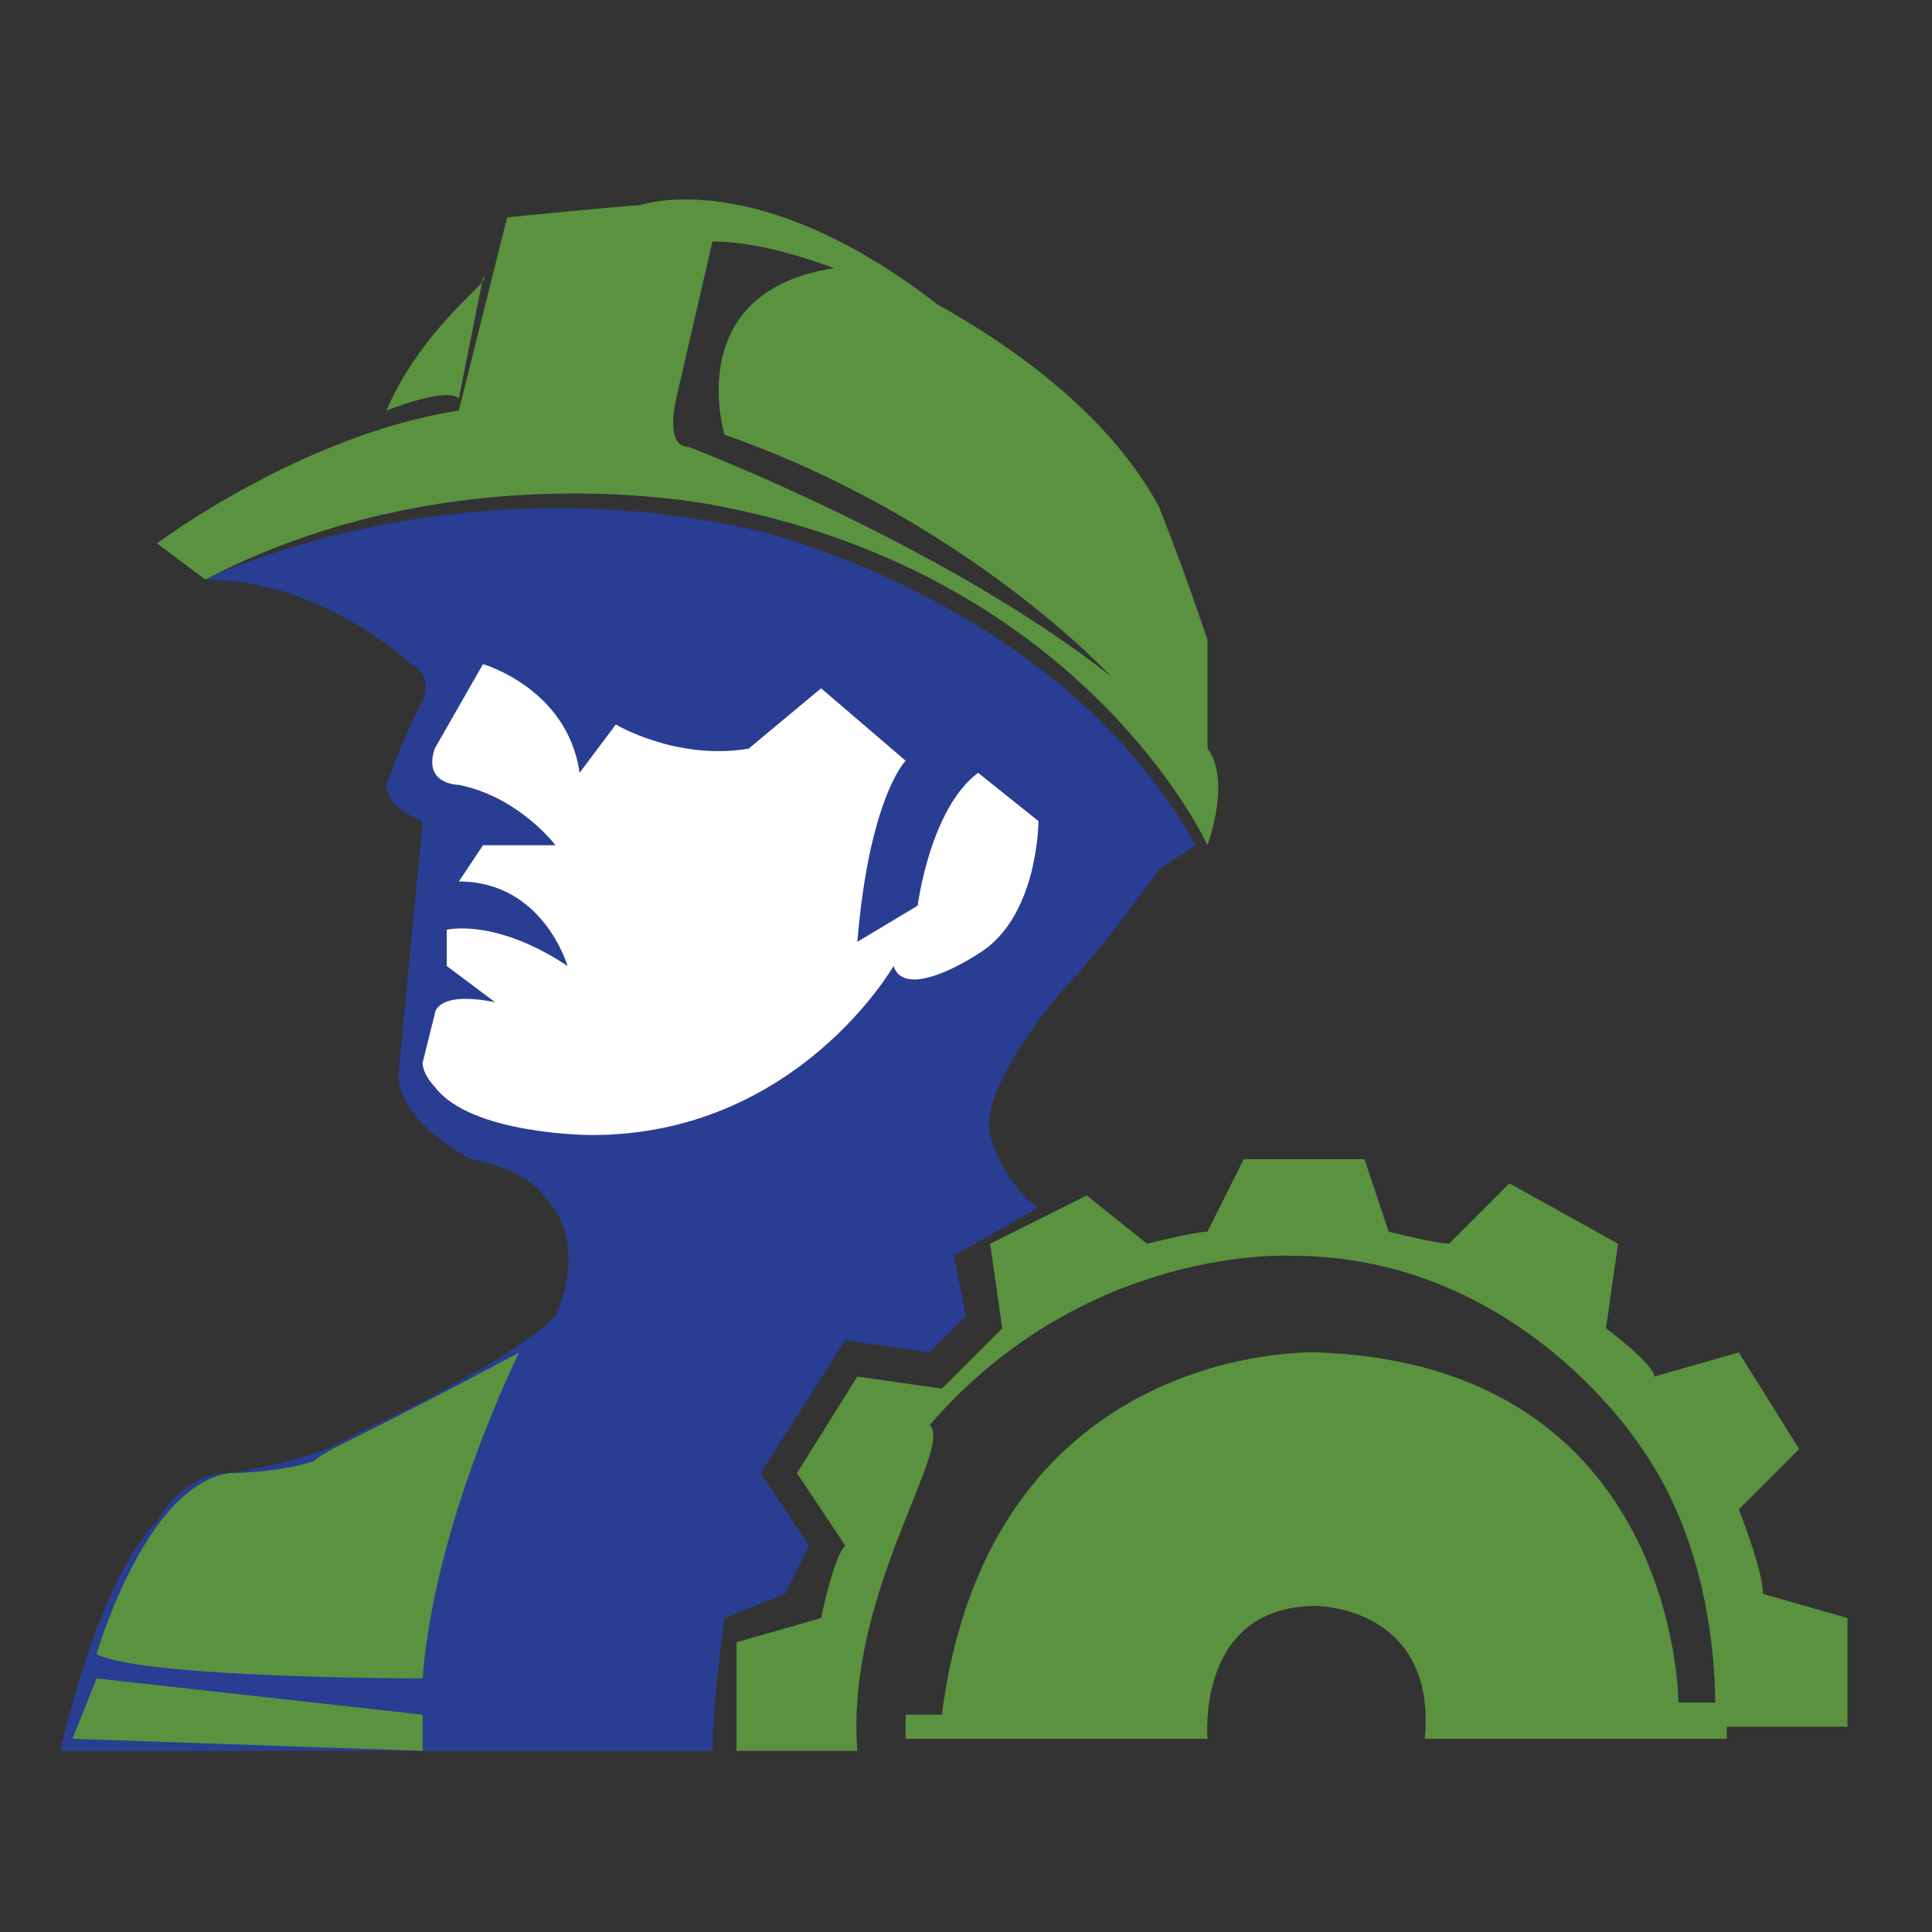<?xml version="1.0" encoding="UTF-8"?>
<!-- Generator: Adobe Illustrator 19.0.0, SVG Export Plug-In . SVG Version: 6.00 Build 0)  -->
<svg xmlns="http://www.w3.org/2000/svg" xmlns:xlink="http://www.w3.org/1999/xlink" version="1.1" id="Layer_1" x="0px" y="0px" width="16px" height="16px" viewBox="0 0 16 16" style="enable-background:new 0 0 16 16;" xml:space="preserve">
<rect x="0" y="0" width="16" height="16" fill="#333333" stroke="none"/>
<style type="text/css">
	.Drop_x0020_Shadow{fill:none;}
	.Outer_x0020_Glow_x0020_5_x0020_pt{fill:none;}
	.Jive_GS{fill:#A6D0E4;}
	.st0{fill:#293D92;}
	.st1{fill:#5A9240;}
	.st2{fill:#FFFFFF;}
</style>
<g>
	<path id="XMLID_7_" class="st0" d="M1.7,4.8c0,0,2-1,4.6-0.4c0,0,2.5,0.6,3.6,2.6L9.6,7.2c0,0-0.5,0.7-0.8,1c0,0-0.7,0.8-0.6,1.2   c0,0,0.1,0.4,0.4,0.6l-0.7,0.4L8,10.9l-0.3,0.3l-0.7-0.1l-0.7,1.1l0.4,0.6l-0.2,0.4L6,13.4c0,0-0.1,0.7-0.1,1.1l-5.4,0   c0,0,0.3-1.4,0.8-1.9c0,0,0.2-0.4,0.6-0.4c0,0,0.7-0.1,1-0.3c0,0,1.3-0.6,1.7-1c0,0,0.3-0.6-0.1-1c0,0-0.1-0.2-0.6-0.3   c0,0-0.6-0.3-0.6-0.7l0.2-2.1c0,0-0.3-0.1-0.3-0.3c0,0,0.1-0.3,0.3-0.7c0,0,0.1-0.2-0.1-0.3C3.3,5.4,2.6,4.8,1.7,4.8L1.7,4.8z"></path>
	<path id="XMLID_6_" class="st1" d="M4.3,11.2c0,0-0.7,1.4-0.8,2.7c0,0-2.3,0-2.7-0.2c0,0,0.4-1.4,1.1-1.5c0,0,0.4,0,0.7-0.1   C2.7,12,3,11.9,4.3,11.2L4.3,11.2z"></path>
	<polygon id="XMLID_5_" class="st1" points="0.6,14.4 0.8,13.9 3.5,14.2 3.5,14.5  "></polygon>
	<path id="XMLID_4_" class="st1" d="M7.1,14.5l-1,0l0-0.9l0.7-0.2c0,0,0.1-0.5,0.2-0.6l-0.4-0.6l0.5-0.8l0.7,0.1L8.3,11l-0.1-0.7   L9,9.9l0.5,0.4c0,0,0.4-0.1,0.5-0.1l0.3-0.6l1,0l0.2,0.6c0,0,0.4,0.1,0.5,0.1l0.5-0.5l0.9,0.5l-0.1,0.7c0,0,0.4,0.3,0.4,0.4   l0.7-0.2l0.5,0.8l-0.5,0.5c0,0,0.2,0.5,0.2,0.7l0.7,0.2v0.9l-1.1,0c0,0,0.1-1.3-0.6-2.3c0,0-1-1.6-2.9-1.6c0,0-1.7-0.1-3,1.4   C7.9,12,7,13.2,7.1,14.5L7.1,14.5z"></path>
	<path id="XMLID_3_" class="st1" d="M7.5,14.4H10c0,0-0.1-1.1,0.9-1.1c0,0,1,0,0.9,1.1l2.5,0v-0.3l-0.4,0c0,0,0-2.8-3-2.9   c0,0-2.7-0.1-3.1,3l-0.3,0L7.5,14.4L7.5,14.4z"></path>
	<path id="XMLID_2_" class="st2" d="M4,5.5c0,0,0.7,0.2,0.8,0.9L5.1,6c0,0,0.5,0.3,1.1,0.2l0.6-0.5l0.7,0.6c0,0-0.3,0.3-0.4,1.5   l0.5-0.3c0,0,0.1-0.8,0.5-1.1l0.5,0.4c0,0,0,0.8-0.5,1.1c0,0-0.6,0.4-0.7,0.1c0,0-0.8,1.4-2.5,1.4c0,0-1,0-1.3-0.4   c0,0-0.1-0.1-0.1-0.2l0.1-0.4c0,0,0-0.2,0.5-0.1L3.7,8l0-0.3c0,0,0.4-0.1,1,0.3c0,0-0.2-0.7-0.9-0.7L4,7l0.6,0c0,0-0.3-0.4-0.8-0.5   c0,0-0.3,0-0.2-0.3L4,5.5L4,5.5z"></path>
	<path id="XMLID_1_" class="st1" d="M1.7,4.8L1.3,4.5c0,0,1.2-0.9,2.5-1.1l0.4-1.6c0,0,1-0.1,1.1-0.1c0,0,1.1-0.4,2.8,1.1   c0,0-1.3-0.8-2.2-0.8L5.6,3.3c0,0-0.1,0.4,0.1,0.4c0,0,2.1,0.8,3.5,1.9c0,0-1.2-1.3-3.2-2c0,0-0.4-1.3,1.1-1.4c0,0,1.8,0.7,2.5,2   c0,0,0.2,0.5,0.4,1.1L10,6.2c0,0,0.2,0.2,0,0.8c0,0-1-2.2-4-2.8C6,4.2,3.8,3.7,1.7,4.8L1.7,4.8z"></path>
	<g>
		<g>
			<path id="SVGID_1_" class="st1" d="M3.2,3.4c0,0,0.5-0.2,0.6-0.1l0.2-1C4.1,2.3,3.5,2.7,3.2,3.4L3.2,3.4z"></path>
		</g>
	</g>
</g>
</svg>
